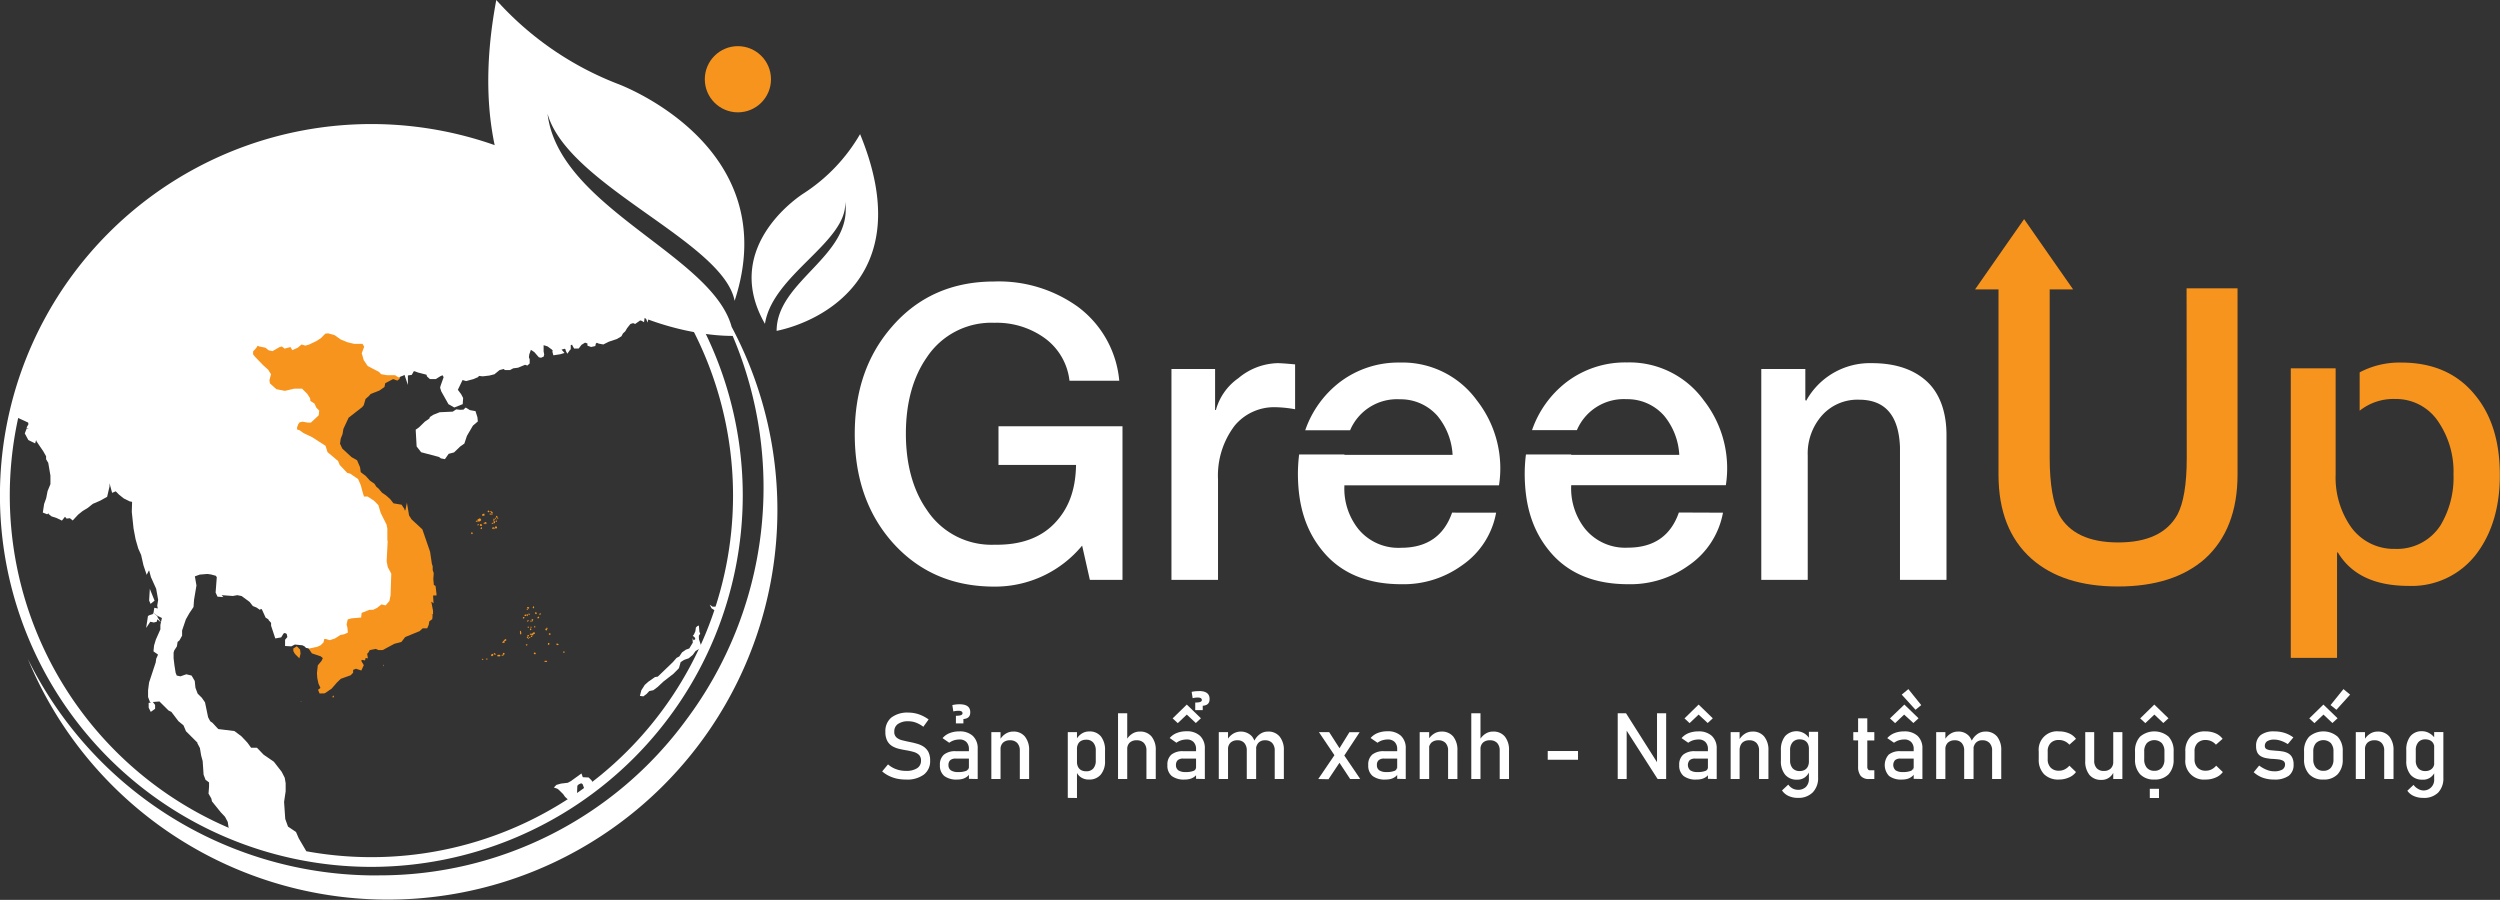 <?xml version="1.0" encoding="UTF-8"?> <svg xmlns="http://www.w3.org/2000/svg" xmlns:xlink="http://www.w3.org/1999/xlink" viewBox="0 0 426.82 153.63"><rect x="0" y="0" width="426.82" height="153.63" fill="#333333" stroke="none"/><defs><style>.cls-1{fill:none;}.cls-2{clip-path:url(#clip-path);}.cls-3,.cls-5{fill:#f7941d;}.cls-4{fill:#fff;}.cls-5{fill-rule:evenodd;}</style><clipPath id="clip-path"><circle class="cls-1" cx="62.96" cy="84.63" r="62.65"></circle></clipPath></defs><g id="Layer_2" data-name="Layer 2"><g id="Layer_1-2" data-name="Layer 1"><g class="cls-2"><polyline class="cls-3" points="50.65 110.6 51.04 111 51.1 111.59 50.99 111.99 50.55 111.54 50.29 111.1 50.29 110.83 50.65 110.6"></polyline><path class="cls-3" d="M51.11,112.4l-.75-.75-.28-.49v-.44l.59-.39.57.58.07.7Zm-.4-1,.17.17h0l0-.48-.22-.23-.12.08v.1Z"></path><polyline class="cls-3" points="60.81 113.91 61.62 114.18 61.91 113.54 61.47 112.8 61.71 112.39 62.2 112.48 62.3 112.08 62.6 112.12 62.5 111.49 62.76 111.27 63.03 110.78 64.14 110.53 64.67 110.76 65.28 110.78 67.23 109.72 68.35 109.42 68.99 108.6 71.48 107.55 72.02 107.05 72.74 107 72.93 106.56 73.05 105.89 73.54 105.52 73.58 105.07 73.34 104.8 73.5 104.53 73.66 104.59 73.66 104.24 73.34 102.53 73.44 102.26 73.72 102.48 73.66 101.65 73.96 101.25 74.31 101.35 74.31 101.59 74.25 100.81 74.17 100.15 73.87 99.97 73.77 98.81 73.83 97.9 73.66 97.36 73.66 96.67 73.54 96.38 73.23 94.3 71.91 90.47 70.1 88.82 69.64 88.1 69.48 87.06 69.43 87.34 68.94 87.38 68.88 87.02 68.46 86.41 67.09 86.17 66.48 85.39 65.81 84.8 65.08 84.3 64.49 83.58 64.14 83.32 63.76 82.75 63.03 82.25 62.33 81.47 61.42 80.77 61.28 79.84 60.81 78.77 59.9 78.26 58.29 76.76 57.86 75.84 58 74.86 58.29 74.14 58.44 73.2 59.37 71.23 61.69 69.43 61.95 69.1 62.24 68.05 62.82 67.55 63.17 67.14 64.67 66.56 65.47 66 65.6 65.33 67.13 64.55 67.81 64.79 68.05 64.61 68.11 64.36 67.56 64.02 66.1 64.07 65.22 63.9 64.87 63.53 62.98 62.54 62.33 61.66 62.01 60.54 62.44 59.39 62.03 58.72 60.52 58.67 59.41 58.4 58.23 57.91 57.21 57.19 56 56.85 55.4 56.92 54.62 57.73 53.84 58.22 52.65 58.8 52.13 58.94 51.45 58.72 50.76 59.31 49.99 59.66 49.69 59.16 48.6 59.44 48.12 59.07 47.59 59.21 46.42 59.88 45.93 59.78 45.34 59.31 44.27 59.12 44.02 58.94 43.77 59.07 43.48 59.52 42.93 60.1 42.93 60.38 42.4 60.1 43.4 61.31 44.71 62.72 45.53 63.45 45.96 64.14 45.69 65.08 45.84 65.67 47.04 66.82 48.6 67.11 50.23 66.74 51.45 66.79 52.27 67.6 52.71 68.27 52.8 68.79 53.49 69.25 53.79 69.92 54.21 70.37 54.14 70.98 52.92 72.14 52.45 72.17 51.55 72 50.95 72.14 50.65 72.54 50.41 73.2 50.46 73.69 50.99 73.87 51.63 74.33 53.2 75.08 55.37 76.49 55.69 77.54 57.5 79.04 57.8 79.76 59.18 81.2 59.66 81.31 60.98 82.21 61.42 83.22 61.66 84.14 61.62 84.25 61.71 84.3 62.01 85.29 62.74 85.29 63.82 86.01 64.44 86.62 64.84 87.96 65.86 89.97 66.01 90.55 65.95 93.04 65.81 95.76 66.01 96.89 66.59 97.98 66.48 101.59 66.3 102.53 65.77 103.15 65.08 102.98 64.25 103.65 63.72 103.92 63.06 103.92 61.56 104.51 61.47 105.25 59.99 105.38 59.2 105.6 58.96 106.64 59.12 107.23 59.18 107.89 58.67 108.11 58.05 108.23 57.13 108.83 56.3 109.1 55.69 108.91 55.2 108.91 55.05 109.59 54.67 109.99 54.08 110.26 53.16 110.44 52.8 110.53 53.38 111.37 54.85 111.86 55.37 112.31 55.05 112.98 54.46 113.68 54.32 114.9 54.38 115.73 54.56 116.62 54.97 117.52 54.56 117.84 54.7 118.19 55.46 118.16 56.59 117.39 57.42 116.38 58.15 115.68 59.86 115.07 60.16 114.75 60.1 114.21 60.81 113.91"></polyline><path class="cls-3" d="M54.56,118.4l-.26-.63.41-.32-.34-.74-.2-.93-.06-.86.15-1.33.63-.75.23-.48-.37-.31-1.5-.5-.79-1.15.64-.17.94-.18.51-.24.31-.32.18-.79h.72l.54.17.73-.24,1-.62.61-.11.32-.15,0-.51-.16-.61.28-1.21.9-.25,1.35-.12.08-.7,1.7-.65h.61l.48-.25.88-.71.66.16.41-.47.18-.89.1-3.52-.58-1.11-.2-1.12L65.74,93l.06-2.46L65.66,90l-1-2-.4-1.31-.58-.58-1-.66h-.82l-.33-1.06-.17-.09.09-.22-.23-.85-.4-.93-1.23-.84-.51-.12L57.6,79.84l-.27-.67-1.82-1.51-.32-1-2.1-1.37-1.55-.73-.64-.46-.63-.21-.07-.67.28-.77.35-.46.71-.17,1,.18.34,0,1.11-1.06.05-.44L53.6,70l-.27-.62-.72-.47-.1-.58-.41-.63L51.36,67l-1.11,0-1.65.38L46.94,67l-1.29-1.23-.17-.7.25-.9-.37-.59-.79-.71-1.33-1.43-1.65-2,1.13.57h0l.6-.65.31-.47.41-.21.31.23,1.12.23.55.44.37.06L47.53,59l.64-.16.48.37,1.14-.3.28.48.57-.26.76-.65.74.24.46-.13L53.75,58l.75-.48.8-.83.72-.09,1.31.39,1,.72,1.14.47,1.08.25,1.59,0,.51.85-.44,1.19.29,1,.6.82,1.9,1,.3.32.82.15,1.48,0,.73.46-.11.46-.39.3-.71-.26-1.35.7-.13.65-.87.61-1.49.58-.32.37-.55.48-.31,1.07-.27.33-2.31,1.8-.89,1.91-.15.9-.31.77-.12.86.39.83,1.59,1.47.93.52.51,1.19.12.85.85.64.73.81.75.52.35.54.33.25.6.72.71.49.69.61.58.74,1.38.23.51.78,0,.17h.14l.26-1.3L69.84,88l.42.66,1.85,1.72,1.32,3.83.31,2.09.13.35v.66l.18.55-.07,1,.09,1,.29.18.16,1.33v.29l-.12,0h-.3v-.1l0,0-.16.22.08,1.23-.39-.31.3,1.57v.67l-.26-.08.19.21-.06.63-.5.38-.1.59-.26.6-.77,0-.55.49-2.44,1-.65.84-1.19.31-2,1.07-.74,0-.47-.2-1,.21-.27.47-.17.14.12.8-.39-.06-.1.41-.54-.1-.1.18.43.73-.42.91-.91-.3-.49.2,0,.48-.43.44-1.68.6-.69.67-.86,1-1.18.81Zm.25-.49,0,.06.55,0,1.06-.72.81-1,.82-.76,1.66-.59.2-.22-.06-.6.93-.38.69.23.17-.37-.44-.75.37-.65.45.08.1-.39.2,0-.08-.47.33-.27.29-.53,1.27-.29.56.24.51,0,1.9-1,1.1-.29.68-.83,2.45-1,.58-.53.66,0,.14-.32.11-.7.49-.37,0-.27-.28-.31.32-.55,0,0v-.06l-.33-1.72.22-.6.14.11,0-.44.43-.58.18,0v-.23l-.08-.56-.3-.18-.1-1.26.05-.9-.17-.57v-.65l-.12-.3L73,94.33l-1.29-3.74-1.8-1.66-.5-.8-.08-.57-.59,0-.08-.51-.34-.5L67,86.37l-.65-.85L65.67,85l-.75-.53-.59-.71L64,83.43l-.35-.53-.7-.48-.73-.81-1-.72-.15-1-.42-1-.85-.48-1.7-1.59-.46-1,.15-1,.31-.77.15-1,1-2,2.32-1.79.2-.27.3-1.07.62-.54.42-.45,1.5-.58.68-.49.13-.68,1.7-.87.67.23.09-.09-.37-.23-1.39,0-1-.18-.37-.4-1.93-1-.68-1-.34-1.19.42-1.12-.3-.48-1.4,0-1.15-.28-1.21-.49-1-.73L56,57.06l-.49.06-.73.76L54,58.4,52.74,59l-.61.17L51.49,59l-.65.55-.94.42-.31-.52-1,.27-.48-.37-.4.1-1.21.7L45.8,60l-.55-.44-1.11-.22L44,59.18l-.08,0-.27.4-.51.56v.48l.42.51,1.3,1.4.84.76.49.77-.28,1,.12.47,1.11,1.06,1.45.28,1.62-.37,1.32,0,.89.87.49.78.08.44.67.44.31.69.46.5-.09.78L53,72.35l-.54,0-.92-.17-.48.12-.24.31-.21.59,0,.3.46.17.63.46,1.54.73,2.26,1.46.33,1.07L57.7,79l.28.68L59.28,81l.5.13,1.37.93.46,1.07.27,1h0l.27.93h.64l1.13.75.71.73L65,87.9l1,2,.17.65L66.16,93,66,95.77l.19,1,.6,1.11-.12,3.67-.2,1-.65.75-.71-.17-.75.6-.66.32H63.1l-1.35.53-.09.79-1.65.14-.63.18-.2.86.14.55.08.85-.65.28-.62.12-.94.6-.89.29-.64-.2h-.29l-.13.57-.48.49-.59.27-1,.2.37.55,1.47.5.64.55-.39.82-.58.7-.13,1.16.06.79.17.86.47,1Z"></path><polyline class="cls-4" points="100.4 132.98 100.79 133.35 101.1 133.88 101.2 134.28 101.2 134.76 101.04 135.13 100.56 135.13 100.18 134.9 99.88 134.41 99.67 133.82 99.43 133.56 99.1 133.56 98.69 133.75 98.37 134.07 98.3 135.89 98.07 136.41 97.73 136.61 97.34 136.51 96.99 136.24 96.61 135.89 96.32 135.45 95.53 134.68 95.24 134.47 94.94 134.36 95.08 134.22 95.81 134.02 96.99 133.88 97.57 133.56 99.14 132.41 99.32 132.93 100.4 132.98"></polyline><path class="cls-4" d="M97.76,136.83l-.55-.16-.35-.27-.39-.36-.33-.47-.75-.74-.25-.18-.58-.2L95,134l.78-.22,1.17-.14.54-.3,1.78-1.29.23.64,1,.05.48.47.34.59.09.41v.56l-.23.54h-.68L100,135l-.3-.49-.21-.59-.15-.16h-.2l-.33.15-.24.24L98.49,136l-.25.59Zm-.32-.52.26.07.21-.11.18-.43.07-1.86.44-.42.5-.21h.43l.34.4.21.59.25.41.28.17h.29l.09-.2v-.44l-.08-.32-.28-.48-.32-.3-1.14-.05-.13-.38-1.35,1-.67.36-1.18.13-.42.12.24.17.81.79.32.47.34.31Z"></path><polyline class="cls-4" points="25.8 120.1 25.59 120.14 25.59 120.81 25.8 121.21 26.24 120.87 26.27 120.38 25.94 119.96 25.8 120.1"></polyline><path class="cls-4" d="M25.74,121.54l-.36-.73V120l.32-.06.26-.26.52.67,0,.66Zm.06-.78.07.13.16-.13,0-.32-.13-.16h0l-.11,0Z"></path><polygon class="cls-4" points="75.28 78.26 75.96 78.39 76.6 77.48 77.52 77.24 78.58 76.22 79.28 75.73 79.72 74.41 80.74 72.67 81.58 71.95 81.51 71.24 81.18 70.19 80.23 70.02 79.51 69.58 79.08 69.97 78.97 69.94 78.59 69.97 77.89 69.89 77.29 70.28 75.07 70.38 73.99 70.81 73.4 71.19 73.3 71.46 72.53 71.99 71.55 72.95 70.97 73.36 71.13 76.22 71.9 77.21 74.93 78.01 75.28 78.26"></polygon><polygon class="cls-4" points="119.31 108.55 119.55 108.17 119.41 107.89 119.33 106.91 119.25 106.78 119.01 106.94 118.81 107.13 118.72 107.77 118.47 108.33 118.28 108.55 118.61 108.83 118.72 109.1 118.43 109.32 118.23 108.95 118.28 109.72 117.68 110.71 117.09 110.92 116.45 111.37 115.97 112.08 115.52 112.31 114.85 113.07 112.3 115.52 111.83 115.59 110.67 116.4 110.08 116.93 109.49 117.86 109.25 118.81 109.84 118.89 110.37 118.49 110.86 117.98 111.54 117.84 112.27 117.29 113.24 116.38 114.99 115.02 115.91 114.08 116.21 113.03 116.8 112.66 117.58 112.39 118.28 111.81 118.76 111.14 119.49 110.71 119.69 110.21 119.33 109.13 119.31 108.55"></polygon><polygon class="cls-4" points="121.95 104.16 122.58 104.1 122.52 103.92 122.23 103.57 121.65 103.57 121.17 103.24 121.48 103.86 121.95 104.16"></polygon><polygon class="cls-4" points="24.95 107.21 25.66 106.15 26.27 106.28 26.77 106.14 26.85 105.73 27.49 106.26 26.91 105.41 26.93 105.32 26.57 104.9 26.53 104.93 26.2 104.65 26 104.92 26.02 104.87 25.5 105.03 25.26 105.18 24.95 107.21"></polygon><polygon class="cls-4" points="26.39 102.55 25.58 100.54 25.46 102.52 25.7 103.1 26.39 102.55"></polygon><path class="cls-4" d="M99.75,31.42C98.07,30.2,96.41,29,94.83,27.7a4.93,4.93,0,0,1-1.25-1.47,89.45,89.45,0,0,0-15.73-3.68c-7-1.09-13.55-.79-20.62-.22-5.48.44-10.63,2.09-15.91,3.43a24.19,24.19,0,0,1-7.8,2.82l-2.65,1.94C26.34,33.83,22.26,38.29,17.28,41c-3.62,5.14-7,10.54-10.72,15.47-1.65,4.64-2.8,9.36-5.09,13.42h.05l0,.75L4.8,72.14l.06.28L4.53,73l.43.27-.39-.15L4.23,74l.61,1.13L6,75.7l.16-.56.1.25,1.13,1.66.48.85,0,.51.37.62.37,2.17v1.46l-.49,1.19-.23,1.2-.36,1-.22,1.46.74.29.29-.19-.06.14.52.41.86.28.91.44.52-.65.28.31.56-.07.48.39.93-1,.76-.61.9-.55.85-.68,1.23-.53,1.21-.67.41-1.79V82.5l.44,1.64.62-.26.57.58.82.65,1,.49.4.08-.05,1.72.3,2.84.35,1.84.45,1.56.49,1.1.4,1.77.55,1.63.37-.72.06,0,.29,1.1.9,2,.34,1.89-.16,1,.1.47-.6-.11-.14.89.71.49.73.36-.26,1.18v.76l-.78,1.76-.3,1-.1,1,.78.55-.31.7-.09.64-1.13,3.42-.17,1.31V119l.34.89,1.6-.13,1.54,1.53.5.25,1.2,1.58.87.72.42,1,2,2-.08,0,.46.87.21,1.27.26.95.16,2.34.34.88.59.43,0,.76-.09,1.15.48.84.11.49,1.51,1.87.71.75.47.88.15,1,.81.79,1.31.85L43,144.23l1.14.42,1.15.84.81.31,1,.54,1,.92.27-.16.31.42.49-.41.24-.46.37-.2,1,.17.79.76.46-.77.25-1.31L51,143.12l-.46-1.07-1.37-.93-.47-1.3-.2-2.91.27-1.83v-1.37l-.16-.93-.51-1-1.34-1.73L45,128.84l-1.13-1.18-1,0-.65-.89-1-1.06-1.2-.9-2.76-.34-1-1.08-.37-.25-.36-.68L35,119.91l-.56-.8-.69-.68-.38-1-.12-1.17-.54-.92-.9-.22-1,.35-.63-.13-.19-.46-.2-1.25-.15-1.23v-1l.12-.37.44-.67.12-.76.32-.27.45-.8,0-.89.64-1.89.6-1.06.71-1.06.09-1.24.41-2.43-.27-1.56.83-.3L35.27,98h.23l.53.08.81.22.17.24-.2,2.63.33.7,1,.07-.31-.33,1.93.14.76-.14.73.15,1.36,1,.56.71.62.25.6.41.14-.19.18.1.64,1.41.48.29v.1l.45.5v.49L47,109l1-.18.41-.66.22-.1.32.17.11.53-.39.46v1.07l1.06.06.62-.31,1.28.13.37.19.24.25.56.11,1.36-.29.59-.27.48-.49.13-.57h.29l.64.2.89-.29.94-.6.62-.12.65-.28-.08-.85-.14-.55.2-.86.63-.18,1.65-.14.09-.79,1.35-.53h.62l.66-.32.75-.6.71.17.65-.75.2-1,.12-3.67-.6-1.11-.19-1,.18-3.56-.06.11,0-2.09L66,89.58l-1-2-.4-1.33-.7-.73-1.13-.75h-.63l-.28-.92h0l-.26-1-.46-1.06-1.36-.93-.5-.13L58,79.39l-.28-.68-1.81-1.53-.33-1.07-2.25-1.45-1.53-.73-.63-.46-.46-.16,0-.31.21-.58.24-.32.47-.11.91.16.54,0,1.33-1.25.09-.79L54,69.59l-.31-.69L53,68.46,52.94,68l-.49-.77-.88-.87-1.33,0-1.6.37-1.45-.28-1.11-1L46,64.9l.27-1-.48-.77-.84-.76L43.62,61l-.41-.5V60l.51-.56.26-.4.09,0,.13.1,1.11.22.55.44.66.15,1.2-.69.4-.11.47.37,1-.27.31.53.94-.42.65-.55.63.2.61-.17L54,58.24l.8-.52.73-.75.49-.06,1.13.32,1,.72,1.2.49,1.14.27,1.4,0,.29.48-.42,1.12.34,1.18.68,1,1.92,1,.37.39,1,.18,1.38,0,.58.37.8-.3.23-.13.58,1.72V64.1L70.3,64l.34-.61.17,0,.56.21,1.44.37.09.3.5.45,1,0,.8-.5.36-.15.18.32-.53,1.5-.07.3.19.62L76.56,69l1,.57L79,69l.07-1.06-.34-.64-.56-.75.8-1.67.61.18,1.26-.34.79-.34.14-.2.66.07,1.11-.13.87-.22.88-.72L86,63l.2.18.87,0,.56-.3.81-.1,1.2-.5.4.13.39-.36v-.7L90.3,61l.06-.48.28-.8,0,0,.59.4L92,61l.37.08.45-.2.09-.36L92.81,60V59.2l0-.27.67.21.75.55.15.2-.08.13.17.64,1.19-.18.72-.22-.51-.57.54-.15.17.16,0,.17.28.52.45-.64.13-.11v-.71l.25-.09v.09l.33.58.77,0,.49-.64.6-.37.41.14,0,.37.62.23.73-.16.07-.39.17-.17.36.15.76.14.94-.47,1.38-.46.78-.47.25-.48.4-.37.32-.55.56-.7.45-.14.36.14.83-.59h.16l.52.29.11-.83.14-.1.33,1,.37-1.4h.33l1.16-1,.39-.88-.34-.46v0l.45-.36.56.12,1.46-.2.54-.49.13-.7.57-.38.42-1,.3-.07c-.75-1.18-1.51-2.36-2.32-3.5C109.71,40.2,104.9,35.61,99.75,31.42Z"></path><path class="cls-3" d="M82.57,87.73s.11-.08.14,0a.54.54,0,0,1,0,.15s.06.13,0,.14-.36.09-.38,0-.07-.13,0-.18S82.47,87.69,82.57,87.73Z"></path><path class="cls-3" d="M82.06,88.63s-.06-.17-.14-.14a2.56,2.56,0,0,0-.45.26s.1,0,.1.08-.09.07-.19.06-.18.11-.13.15a.22.22,0,0,0,.25,0,.44.44,0,0,1,.3,0,.49.49,0,0,0,.3-.18C82.16,88.82,82.17,88.67,82.06,88.63Z"></path><path class="cls-3" d="M81.73,89.45s-.29.15-.27.21.12,0,.17,0,.11-.08.1,0,0,.08,0,.07.09-.14,0-.21S81.73,89.45,81.73,89.45Z"></path><path class="cls-3" d="M80.45,90.93s-.07.09,0,.16.11.13.17.09.15-.16.05-.24S80.46,90.91,80.45,90.93Z"></path><path class="cls-3" d="M82.17,90a.73.73,0,0,0-.11.19c0,.06,0,.09,0,.11a.17.17,0,0,0,.19,0c0-.07.1-.17,0-.25A.1.1,0,0,0,82.17,90Z"></path><path class="cls-3" d="M82,89.49s0,.1-.06.11a.1.1,0,0,0,0,.12.13.13,0,0,0,.17.06c.07,0,.12,0,.15,0a.14.14,0,0,0,0-.21C82.15,89.46,82,89.4,82,89.49Z"></path><path class="cls-3" d="M82.9,89.13a.76.76,0,0,1-.23.12c-.09,0-.1.06-.09.1s0,.14.1.12,0-.13.11-.13.06,0,.07.09.15.06.17,0a.39.39,0,0,0,0-.22C83,89.15,83,89.09,82.9,89.13Z"></path><path class="cls-3" d="M83.53,87.24s-.07-.07-.12-.07-.17.06-.16.13.06.14.1.14a.29.29,0,0,0,.15,0A.17.17,0,0,0,83.53,87.24Z"></path><path class="cls-3" d="M84.11,87.54a.09.09,0,0,0,0-.07s-.15-.16-.22-.16-.21-.06-.23,0,.17.12.19.19,0,.14.12.14S84.1,87.64,84.11,87.54Z"></path><path class="cls-3" d="M83.73,87.67s-.14,0-.14.09a.12.12,0,0,0,.13.11s.12-.05.12-.08S83.84,87.66,83.73,87.67Z"></path><path class="cls-3" d="M83.88,87.76s0,0,0,.11a.17.17,0,0,0,.14,0,.09.09,0,0,0,.07-.11c0-.06,0-.12-.09-.1s0,.07-.07.06S83.89,87.73,83.88,87.76Z"></path><path class="cls-3" d="M84.28,88.55s0,.22-.1.24,0,.1.1.08.17,0,.17-.13a.19.19,0,0,0-.07-.17S84.32,88.51,84.28,88.55Z"></path><path class="cls-3" d="M84.51,88.41s0,.12,0,.17a.1.1,0,0,0,.11.06s0-.08,0-.11.08-.11,0-.13S84.53,88.36,84.51,88.41Z"></path><path class="cls-3" d="M84.69,88.71s0,.08,0,.12.06.08.09.07,0-.11,0-.15S84.71,88.68,84.69,88.71Z"></path><path class="cls-3" d="M84.64,88.92s-.06.1,0,.15a.14.14,0,0,0,.11.05s.07-.05.07-.1a.11.11,0,0,0-.07-.1S84.69,88.9,84.64,88.92Z"></path><path class="cls-3" d="M84.28,89s-.08.1,0,.16,0,.08,0,.1-.09,0-.11,0,0,0,0,0-.19,0-.22.05,0,.1,0,.1.08,0,.1,0,.11.07.14,0,0-.1.14-.1.15.06.17,0,0-.23,0-.29S84.35,89,84.28,89Z"></path><path class="cls-3" d="M84.92,88.53s-.27-.26-.24-.36a.14.14,0,0,1,.18-.09s.11.1.06.14-.07.1,0,.14.14,0,.14.11S85,88.58,84.92,88.53Z"></path><path class="cls-3" d="M84.38,90.05a.46.46,0,0,0-.23,0c-.08,0-.13.08-.13.11s0,.16.14.12.08-.12.11-.1a.06.06,0,0,1,0,.08s0,.08,0,.09.13,0,.15-.08A.16.16,0,0,0,84.38,90.05Z"></path><path class="cls-3" d="M84.53,89.92a.19.19,0,0,0,0,.16c0,.08,0,.13.09.14s.22,0,.23-.09,0-.22-.08-.24S84.58,89.87,84.53,89.92Z"></path><path class="cls-3" d="M90.23,103.66s-.12,0-.16,0-.11,0-.1.07a.11.11,0,0,0,.1.11c.07,0,0,0,.09.06s.17,0,.17-.1S90.38,103.71,90.23,103.66Z"></path><path class="cls-3" d="M91.05,103.47s0,0,0,.1,0,.07-.07.1a.1.1,0,0,0,0,.15c.07.05.17,0,.19,0a.35.35,0,0,0,0-.23C91.15,103.48,91.12,103.48,91.05,103.47Z"></path><path class="cls-3" d="M90,103.9s-.08.06-.09.1a.12.12,0,0,0,.06.1l.1,0s.08,0,.06-.1S90.09,103.9,90,103.9Z"></path><path class="cls-3" d="M91.42,104.53s-.14.13-.06.19,0,.1.1.11.13,0,.15,0a.29.29,0,0,0,0-.19C91.6,104.55,91.55,104.51,91.42,104.53Z"></path><path class="cls-3" d="M92.17,104.73s-.1.07-.08.1,0,0,0,.08.08.08.18,0,.12-.09.08-.13S92.31,104.7,92.17,104.73Z"></path><path class="cls-3" d="M90.24,104.77s-.06,0,0,.1,0,.08,0,.11.18,0,.19,0,0-.13,0-.16A.16.16,0,0,0,90.24,104.77Z"></path><path class="cls-3" d="M90,104.85s-.12,0-.1.15,0,.19.11.19.08-.07.09-.12a.19.19,0,0,0,0-.15S90.07,104.86,90,104.85Z"></path><path class="cls-3" d="M89.82,105a.11.11,0,0,0-.16-.08.15.15,0,0,0-.11.13c0,.12,0,.14.11.13s.15,0,.17-.1A.25.25,0,0,0,89.82,105Z"></path><path class="cls-3" d="M89.43,105.33s-.15,0-.16.13.06.15.09.15.1-.07.16-.09,0-.1,0-.12A.19.19,0,0,0,89.43,105.33Z"></path><path class="cls-3" d="M90.11,105.88s-.12.09-.09.19a.1.1,0,0,0,.15.07s0-.1,0-.11.12,0,.1-.09A.14.14,0,0,0,90.11,105.88Z"></path><path class="cls-3" d="M90.72,106.08s-.06-.1-.11-.1-.1,0-.1,0,0,.1.09.14.06.07.1.07.07,0,.07,0A.16.16,0,0,0,90.72,106.08Z"></path><path class="cls-3" d="M90.93,105.71s-.16,0-.16,0a.13.13,0,0,1,0,.09.18.18,0,0,0,0,.12.19.19,0,0,0,.08.15c.06,0,.15,0,.15,0s-.09-.1-.06-.14,0,0,.08-.07S91,105.74,90.93,105.71Z"></path><path class="cls-3" d="M92,105.3a.17.17,0,0,0-.14,0,.92.92,0,0,0-.12.16s0,.09.06.1a.21.21,0,0,0,.24-.09A.13.13,0,0,0,92,105.3Z"></path><path class="cls-3" d="M88.79,107.72s-.07.23,0,.26,0,.07,0,.08,0,.12,0,.17a.19.19,0,0,0,.16.08.54.54,0,0,0,0-.46C88.89,107.64,88.79,107.69,88.79,107.72Z"></path><path class="cls-3" d="M90.16,107s0,0-.06,0,0,.11,0,.15a.12.12,0,0,0,.14,0c.05,0,.09,0,.07-.1S90.29,107,90.16,107Z"></path><path class="cls-3" d="M90.59,107s0,.11,0,.17a.1.1,0,0,0,.15,0s0-.07,0-.11A.09.09,0,0,0,90.59,107Z"></path><path class="cls-3" d="M91.23,106.88a.87.87,0,0,0,0,.23s.09.08.14,0a.15.15,0,0,0,0-.17.16.16,0,0,0-.09-.09A.07.07,0,0,0,91.23,106.88Z"></path><path class="cls-3" d="M90.49,107.34s-.06.06,0,.12.06.07,0,.11,0,0,.09,0,.17,0,.12-.18S90.58,107.33,90.49,107.34Z"></path><path class="cls-3" d="M86.09,109.46c.07,0,.38-.08.36-.19s-.12-.19-.2-.15a1.41,1.41,0,0,0-.27.29s-.28.25-.22.32.25,0,.31,0,.1,0,.09-.12S86.09,109.46,86.09,109.46Z"></path><path class="cls-3" d="M82.42,112.53s0-.07-.06-.06-.11.09-.08.12,0,0,.06,0a.11.11,0,0,0,0,.06.09.09,0,0,0,.11,0,.12.12,0,0,0,.07-.12S82.47,112.52,82.42,112.53Z"></path><path class="cls-3" d="M83.2,112.45s-.17,0-.22,0,0,.11,0,.13a.45.45,0,0,0,.23,0A.07.07,0,0,0,83.2,112.45Z"></path><path class="cls-3" d="M84.25,111.82s-.09-.18-.19-.19-.14.05-.13.09-.08,0-.08.12,0,.19.12.18.15,0,.17-.09S84.26,111.91,84.25,111.82Z"></path><path class="cls-3" d="M84.61,111.67s-.08-.17-.17-.17-.15,0-.13.1,0,.11.09.14.14.09.18.05S84.65,111.77,84.61,111.67Z"></path><path class="cls-3" d="M85.13,111.8a.28.28,0,0,0-.16,0s-.07.08-.06.12,0,.13.08.14,0,0,.1,0a.31.31,0,0,1,.16,0c.11,0,.15,0,.16-.1s0-.17-.13-.17S85.21,111.82,85.13,111.8Z"></path><path class="cls-3" d="M85.91,111.79s-.15-.07-.22,0-.09.11,0,.14a.6.6,0,0,0,.21,0c.08,0,0,0,.1-.11s.21-.15.13-.27-.24-.11-.27,0S86,111.75,85.91,111.79Z"></path><path class="cls-3" d="M93.37,107.39s.13,0,.11-.12a.14.14,0,0,0-.17-.11s0,.13,0,.15-.19,0-.2.08,0,.16.07.2.16.07.2,0A.15.15,0,0,0,93.37,107.39Z"></path><path class="cls-3" d="M93.94,108.15a.17.17,0,0,0-.2,0,.13.13,0,0,0,0,.2.28.28,0,0,0,.23,0A.13.13,0,0,0,93.94,108.15Z"></path><path class="cls-3" d="M91.24,111.69s.12,0,.18,0a.15.15,0,0,0,0-.21.14.14,0,0,0-.2-.06.14.14,0,0,0-.09.14C91.18,111.62,91.16,111.63,91.24,111.69Z"></path><path class="cls-3" d="M93.68,110.09a.14.14,0,0,0,.12-.14c0-.13,0-.14-.1-.17s-.09,0-.13,0a.13.13,0,0,0,0,.15C93.54,110,93.49,110.09,93.68,110.09Z"></path><path class="cls-3" d="M89.92,110s-.1,0-.11,0-.07.06,0,.14.11.14.17.08,0-.09.06-.15S90,110,89.92,110Z"></path><path class="cls-3" d="M95,110.05a.25.25,0,0,0,.21.09c.13,0,.22-.09.11-.17s-.17-.11-.24-.08S94.92,109.85,95,110.05Z"></path><path class="cls-3" d="M90.08,108.69s.14,0,.15,0a.45.45,0,0,0,0-.1s0,0,.07,0,0-.15-.05-.16-.16,0-.16,0a.19.19,0,0,0,0,.1s0,0-.07,0S89.94,108.6,90.08,108.69Z"></path><path class="cls-3" d="M90,108.77s.13-.08.17.09c0,0,0,0,0,0s.12.09.12.14,0,.15-.16,0-.22-.2-.22-.24A.1.1,0,0,1,90,108.77Z"></path><path class="cls-3" d="M90.33,108.92s.15,0,.17,0a.14.14,0,0,0,0-.17c-.06,0-.11,0-.13,0s0,.06,0,.08-.06,0,0,.07S90.27,108.9,90.33,108.92Z"></path><path class="cls-3" d="M90.63,108.54a.11.11,0,0,0,0,.11.12.12,0,0,0,.12.1.13.13,0,0,0,.12-.07c0-.05,0-.13,0-.16a.23.23,0,0,0-.13,0S90.67,108.5,90.63,108.54Z"></path><path class="cls-3" d="M90.86,108.45a.18.18,0,0,0,.14,0,.08.08,0,0,0,.06-.11c0-.06,0-.11,0-.11s.08,0,.14,0,.12,0,.12-.09,0-.17-.12-.18a.3.3,0,0,0-.23.08c-.08.06-.06.14-.13.15s-.16,0-.16,0-.08,0-.13,0-.09,0-.09.07,0,.14.15.1A.43.43,0,0,1,90.86,108.45Z"></path><path class="cls-3" d="M96.11,111.35a.16.16,0,0,1,.18-.12c.16,0,.17.14.11.17a.28.28,0,0,0-.11,0s-.06.08-.13,0S96.1,111.41,96.11,111.35Z"></path><path class="cls-3" d="M93,113a.19.19,0,0,0,.14,0c.06,0,0,0,.11,0s.16,0,.16,0,0-.16-.08-.18-.11,0-.18,0-.1,0-.13,0S92.9,112.94,93,113Z"></path><path class="cls-5" d="M65.37,113.52l.11,0a.16.16,0,0,1,.06.08.2.2,0,0,1,0,.13,0,0,0,0,1-.08,0s0-.06,0-.07,0,0,0-.08a.18.18,0,0,0,0-.1Z"></path><path class="cls-5" d="M66,115.59h0s0,0,0,0,0,0,0,0,0,0,0,0,0,0,0,0a0,0,0,0,1,0,0s0,0,0,0l.07,0Z"></path><path class="cls-5" d="M57,118.73h0a.17.17,0,0,0,0,.12c0,.07,0,.1,0,.11s-.05.05-.07.09a.07.07,0,0,1-.13,0,.14.14,0,0,1,0-.15s0-.09.11-.11l.19-.06Z"></path><path class="cls-5" d="M51.36,119.83h0c0-.07,0-.09,0-.1s.1,0,.08,0,0,.06,0,.09-.07,0-.09,0Z"></path></g><path class="cls-4" d="M63.4,148a63.41,63.41,0,1,1,63.41-63.4A63.47,63.47,0,0,1,63.4,148Zm0-125.14a61.74,61.74,0,1,0,61.75,61.74A61.81,61.81,0,0,0,63.4,22.81Z"></path><path class="cls-4" d="M93.48,19.42c3.47,12.27,30,21.83,31.94,31.94,8.74-26.62-20-37.06-20-37.06A54,54,0,0,1,84.73,0C76.05,46.21,111,57.35,125.09,57.35a66.2,66.2,0,0,1-7.93,65.55,64.9,64.9,0,0,1-52.41,26.55l-1.79,0A66.2,66.2,0,0,1,4.75,112.49,66.51,66.51,0,1,0,124.91,55.8C121.57,43.52,95.4,35.44,93.48,19.42Z"></path><path class="cls-4" d="M146.84,22.9A29.88,29.88,0,0,1,137.23,33s-14.35,8.87-6.63,22.29c1.3-8.43,14.16-14,13.69-20.87,1.37,9.25-11.7,13.47-11.7,22.07C140.19,54.92,156.76,47,146.84,22.9Z"></path><circle class="cls-3" cx="125.98" cy="13.53" r="5.65"></circle><path class="cls-4" d="M154.67,133.09a7.52,7.52,0,0,1-1.54-.15,6,6,0,0,1-1.35-.47,5.5,5.5,0,0,1-1.17-.77l1-1.2a4.2,4.2,0,0,0,1.41.83,4.76,4.76,0,0,0,1.67.28,3.33,3.33,0,0,0,1.88-.45,1.45,1.45,0,0,0,.67-1.27h0a1.35,1.35,0,0,0-.33-1,2.09,2.09,0,0,0-.89-.5,9.39,9.39,0,0,0-1.21-.28c-.42-.07-.85-.15-1.27-.25a4.27,4.27,0,0,1-1.19-.46,2.33,2.33,0,0,1-.86-.9,3.17,3.17,0,0,1-.33-1.56h0a3,3,0,0,1,1-2.42,4.49,4.49,0,0,1,2.93-.86,5.66,5.66,0,0,1,1.77.29,6.46,6.46,0,0,1,1.68.88l-.9,1.25a5.07,5.07,0,0,0-1.27-.71,3.8,3.8,0,0,0-1.28-.23,3,3,0,0,0-1.78.46,1.51,1.51,0,0,0-.63,1.3h0a1.23,1.23,0,0,0,.37,1,2.29,2.29,0,0,0,1,.49c.4.1.83.2,1.28.29s.83.18,1.24.3a3.91,3.91,0,0,1,1.12.5,2.53,2.53,0,0,1,.81.9,3.16,3.16,0,0,1,.3,1.48v0a2.85,2.85,0,0,1-1.08,2.39A4.77,4.77,0,0,1,154.67,133.09Z"></path><path class="cls-4" d="M163.42,133.09a3.39,3.39,0,0,1-2.21-.61,2.28,2.28,0,0,1-.74-1.86,2.23,2.23,0,0,1,.68-1.78,3,3,0,0,1,2-.59h2.27l.11,1.26h-2.37a1.37,1.37,0,0,0-.92.27,1.08,1.08,0,0,0-.31.84,1.05,1.05,0,0,0,.41.9,2.15,2.15,0,0,0,1.23.29,3.56,3.56,0,0,0,1.34-.19.64.64,0,0,0,.44-.6l.16,1.12a1.62,1.62,0,0,1-.51.53,2.3,2.3,0,0,1-.71.32A3.46,3.46,0,0,1,163.42,133.09Zm2-.12v-5.06a1.67,1.67,0,0,0-.42-1.22,1.57,1.57,0,0,0-1.19-.44,3.33,3.33,0,0,0-.93.14,3,3,0,0,0-.82.42l-1.14-.79a3,3,0,0,1,1.19-.85,4.42,4.42,0,0,1,1.66-.3,3.24,3.24,0,0,1,2.32.77,2.88,2.88,0,0,1,.83,2.2V133Zm-1.59-12.73c1.22,0,1.82.46,1.82,1.36s-.55,1.19-1.65,1.19l-.67-.59c.64,0,1-.14,1-.42s-.23-.43-.69-.43a3.92,3.92,0,0,0-.88.11l-.17-1.08A5,5,0,0,1,163.78,120.24Zm-.63,3.26v-1.3l1.28.06v1.24Z"></path><path class="cls-4" d="M169.25,133v-8h1.57v8Zm4.86,0v-4.84a1.85,1.85,0,0,0-.44-1.31,1.61,1.61,0,0,0-1.24-.46,1.65,1.65,0,0,0-1.19.41,1.51,1.51,0,0,0-.42,1.14l-.16-1.54a2.86,2.86,0,0,1,1-1.11,2.37,2.37,0,0,1,1.32-.39,2.45,2.45,0,0,1,2,.85,3.6,3.6,0,0,1,.72,2.4V133Z"></path><path class="cls-4" d="M182.3,136.22V125h1.57v11.24Zm3.58-3.13a2.33,2.33,0,0,1-1.3-.36,2.11,2.11,0,0,1-.82-1l.11-1.67a1.87,1.87,0,0,0,.19.88,1.28,1.28,0,0,0,.53.55,1.75,1.75,0,0,0,.85.19,1.54,1.54,0,0,0,1.21-.47,2,2,0,0,0,.43-1.34v-1.73a2,2,0,0,0-.43-1.36,1.52,1.52,0,0,0-1.21-.49,1.75,1.75,0,0,0-.85.19,1.2,1.2,0,0,0-.53.54,1.74,1.74,0,0,0-.19.86l-.16-1.54a2.72,2.72,0,0,1,.95-1.08,2.28,2.28,0,0,1,1.3-.38,2.43,2.43,0,0,1,2,.85,3.71,3.71,0,0,1,.7,2.4v1.74a3.49,3.49,0,0,1-.73,2.38A2.52,2.52,0,0,1,185.88,133.09Z"></path><path class="cls-4" d="M190.88,133V121.78h1.57V133Zm4.85,0v-4.84a1.85,1.85,0,0,0-.43-1.31,1.62,1.62,0,0,0-1.24-.46,1.65,1.65,0,0,0-1.19.4,1.49,1.49,0,0,0-.42,1.13l-.16-1.54a2.9,2.9,0,0,1,1-1.1,2.32,2.32,0,0,1,1.32-.38,2.47,2.47,0,0,1,2,.85,3.6,3.6,0,0,1,.71,2.4V133Z"></path><path class="cls-4" d="M202.25,133.09a3.39,3.39,0,0,1-2.21-.61,2.27,2.27,0,0,1-.73-1.86,2.22,2.22,0,0,1,.67-1.78,3,3,0,0,1,2-.59h2.27l.11,1.26H202a1.37,1.37,0,0,0-.92.27,1.08,1.08,0,0,0-.31.84,1.05,1.05,0,0,0,.41.9,2.15,2.15,0,0,0,1.23.29,3.56,3.56,0,0,0,1.34-.19.64.64,0,0,0,.44-.6l.17,1.12a1.75,1.75,0,0,1-.52.53,2.3,2.3,0,0,1-.71.32A3.46,3.46,0,0,1,202.25,133.09Zm1.95-.12v-5.06a1.67,1.67,0,0,0-.42-1.22,1.57,1.57,0,0,0-1.19-.44,3.21,3.21,0,0,0-.92.14,2.76,2.76,0,0,0-.82.42L199.7,126a3,3,0,0,1,1.2-.85,4.33,4.33,0,0,1,1.65-.3,3.24,3.24,0,0,1,2.32.77,2.88,2.88,0,0,1,.83,2.2V133Zm-1.58-12.68,2.41,2.34-.87.81L202.62,122l-1.54,1.46-.88-.81Zm2.07-2.31c1.22,0,1.82.45,1.82,1.36s-.55,1.18-1.65,1.18l-.67-.58c.64,0,1-.14,1-.42s-.23-.43-.69-.43a3.42,3.42,0,0,0-.88.11l-.17-1.08A4.9,4.9,0,0,1,204.69,118Zm-.63,3.26v-1.3l1.28.06v1.24Z"></path><path class="cls-4" d="M208.08,133v-8h1.58v8Zm4.78,0v-4.84a1.89,1.89,0,0,0-.42-1.31,1.48,1.48,0,0,0-1.17-.46,1.64,1.64,0,0,0-1.19.41,1.51,1.51,0,0,0-.42,1.14l-.17-1.54a2.86,2.86,0,0,1,1-1.11,2.58,2.58,0,0,1,3.28.46,3.71,3.71,0,0,1,.69,2.4V133Zm4.77,0v-4.84a1.85,1.85,0,0,0-.43-1.31,1.61,1.61,0,0,0-1.24-.46,1.45,1.45,0,0,0-1.13.45,1.78,1.78,0,0,0-.4,1.26l-.32-1.54a3.05,3.05,0,0,1,1-1.23,2.29,2.29,0,0,1,1.36-.43,2.45,2.45,0,0,1,2,.85,3.6,3.6,0,0,1,.72,2.4V133Z"></path><path class="cls-4" d="M225.06,133l3-4.41.75,1.45-2,3Zm5.45,0-2.39-3.63L225.18,125h1.75l2.3,3.58,3,4.41Zm-1.22-3.68-.66-1.48,1.75-2.83h1.75Z"></path><path class="cls-4" d="M236.54,133.09a3.36,3.36,0,0,1-2.2-.61,2.25,2.25,0,0,1-.74-1.86,2.22,2.22,0,0,1,.67-1.78,3,3,0,0,1,2-.59h2.27l.11,1.26H236.3a1.34,1.34,0,0,0-.91.27,1,1,0,0,0-.31.84,1,1,0,0,0,.41.9,2.13,2.13,0,0,0,1.22.29,3.52,3.52,0,0,0,1.34-.19.64.64,0,0,0,.45-.6l.16,1.12a1.65,1.65,0,0,1-.52.53,2.24,2.24,0,0,1-.7.32A3.54,3.54,0,0,1,236.54,133.09Zm2-.12v-5.06a1.67,1.67,0,0,0-.42-1.22,1.58,1.58,0,0,0-1.19-.44,3.28,3.28,0,0,0-.93.14,2.76,2.76,0,0,0-.82.42L234,126a3,3,0,0,1,1.2-.85,4.4,4.4,0,0,1,1.65-.3,3.26,3.26,0,0,1,2.33.77,2.87,2.87,0,0,1,.82,2.2V133Z"></path><path class="cls-4" d="M242.38,133v-8H244v8Zm4.85,0v-4.84a1.85,1.85,0,0,0-.43-1.31,1.62,1.62,0,0,0-1.24-.46,1.65,1.65,0,0,0-1.19.41,1.51,1.51,0,0,0-.42,1.14l-.16-1.54a2.86,2.86,0,0,1,1-1.11,2.33,2.33,0,0,1,1.32-.39,2.48,2.48,0,0,1,2,.85,3.65,3.65,0,0,1,.71,2.4V133Z"></path><path class="cls-4" d="M251.19,133V121.78h1.57V133Zm4.85,0v-4.84a1.85,1.85,0,0,0-.43-1.31,1.62,1.62,0,0,0-1.24-.46,1.65,1.65,0,0,0-1.19.4,1.49,1.49,0,0,0-.42,1.13l-.16-1.54a2.9,2.9,0,0,1,1-1.1,2.32,2.32,0,0,1,1.32-.38,2.47,2.47,0,0,1,2,.85,3.6,3.6,0,0,1,.71,2.4V133Z"></path><path class="cls-4" d="M264.24,128.22h5.17v1.49h-5.17Z"></path><path class="cls-4" d="M276.19,133V121.78h1.42l5.48,8.65-.19.2v-8.85h1.56V133H283l-5.46-8.53.18-.2V133Z"></path><path class="cls-4" d="M289.64,133.09a3.37,3.37,0,0,1-2.21-.61,2.28,2.28,0,0,1-.74-1.86,2.23,2.23,0,0,1,.68-1.78,3,3,0,0,1,2-.59h2.27l.11,1.26H289.4a1.37,1.37,0,0,0-.92.27,1.24,1.24,0,0,0,.1,1.74,2.13,2.13,0,0,0,1.22.29,3.49,3.49,0,0,0,1.34-.19.64.64,0,0,0,.45-.6l.16,1.12a1.73,1.73,0,0,1-.51.53,2.3,2.3,0,0,1-.71.32A3.46,3.46,0,0,1,289.64,133.09Zm1.95-.12v-5.06a1.67,1.67,0,0,0-.42-1.22,1.57,1.57,0,0,0-1.19-.44,3.33,3.33,0,0,0-.93.14,2.89,2.89,0,0,0-.82.42l-1.14-.79a3,3,0,0,1,1.19-.85,4.42,4.42,0,0,1,1.66-.3,3.24,3.24,0,0,1,2.32.77,2.88,2.88,0,0,1,.83,2.2V133ZM290,120.29l2.42,2.34-.87.81L290,122l-1.54,1.46-.87-.81Z"></path><path class="cls-4" d="M295.47,133v-8H297v8Zm4.85,0v-4.84a1.85,1.85,0,0,0-.43-1.31,1.61,1.61,0,0,0-1.24-.46,1.65,1.65,0,0,0-1.19.41,1.51,1.51,0,0,0-.42,1.14l-.16-1.54a2.86,2.86,0,0,1,1-1.11,2.37,2.37,0,0,1,1.32-.39,2.45,2.45,0,0,1,2,.85,3.6,3.6,0,0,1,.72,2.4V133Z"></path><path class="cls-4" d="M306.82,133.11a2.52,2.52,0,0,1-2.05-.85,3.58,3.58,0,0,1-.72-2.4V128.1a3.68,3.68,0,0,1,.71-2.41,2.63,2.63,0,0,1,3.28-.48,2.74,2.74,0,0,1,.95,1l-.16,1.63a1.86,1.86,0,0,0-.19-.87,1.28,1.28,0,0,0-.53-.55,1.87,1.87,0,0,0-.85-.19,1.55,1.55,0,0,0-1.21.49,2,2,0,0,0-.43,1.36v1.74a2,2,0,0,0,.43,1.35,1.57,1.57,0,0,0,1.21.47,1.65,1.65,0,0,0,.85-.2,1.3,1.3,0,0,0,.53-.56,1.89,1.89,0,0,0,.19-.89l.1,1.69a2.4,2.4,0,0,1-.74,1A2.13,2.13,0,0,1,306.82,133.11Zm.14,3.11a3.77,3.77,0,0,1-1.61-.33,2.63,2.63,0,0,1-1.11-.94l1.07-1a2.18,2.18,0,0,0,.73.66,1.94,1.94,0,0,0,.9.23,1.86,1.86,0,0,0,1.39-.5,1.9,1.9,0,0,0,.5-1.4v-8h1.57v7.76a3.5,3.5,0,0,1-.9,2.57A3.39,3.39,0,0,1,307,136.22Z"></path><path class="cls-4" d="M316.41,126.4V125H320v1.42ZM319.1,133a1.75,1.75,0,0,1-1.43-.54,2.49,2.49,0,0,1-.44-1.57v-8.25h1.57v8.26a.75.75,0,0,0,.12.45.38.38,0,0,0,.34.16H320V133Z"></path><path class="cls-4" d="M324.72,133.09a3.36,3.36,0,0,1-2.2-.61,2.7,2.7,0,0,1-.07-3.64,3,3,0,0,1,2-.59h2.27l.11,1.26h-2.38a1.34,1.34,0,0,0-.91.27,1.24,1.24,0,0,0,.1,1.74,2.13,2.13,0,0,0,1.22.29,3.52,3.52,0,0,0,1.34-.19.64.64,0,0,0,.45-.6l.16,1.12a1.65,1.65,0,0,1-.52.53,2.24,2.24,0,0,1-.7.32A3.49,3.49,0,0,1,324.72,133.09Zm2-.12v-5.06a1.67,1.67,0,0,0-.42-1.22,1.58,1.58,0,0,0-1.19-.44,3.33,3.33,0,0,0-.93.14,2.89,2.89,0,0,0-.82.42l-1.15-.79a3.11,3.11,0,0,1,1.2-.85,4.4,4.4,0,0,1,1.65-.3,3.26,3.26,0,0,1,2.33.77,2.87,2.87,0,0,1,.82,2.2V133Zm-1.59-12.68,2.42,2.34-.88.81L325.09,122l-1.54,1.46-.88-.81Zm1.9.89-2.35-2.59,1.13-.94,2.2,2.73Z"></path><path class="cls-4" d="M330.56,133v-8h1.57v8Zm4.78,0v-4.84a1.89,1.89,0,0,0-.42-1.31,1.5,1.5,0,0,0-1.18-.46,1.65,1.65,0,0,0-1.19.41,1.51,1.51,0,0,0-.42,1.14l-.16-1.54a2.86,2.86,0,0,1,1-1.11,2.33,2.33,0,0,1,1.32-.39,2.36,2.36,0,0,1,1.95.85,3.65,3.65,0,0,1,.7,2.4V133Zm4.77,0v-4.84a1.81,1.81,0,0,0-.44-1.31,1.6,1.6,0,0,0-1.23-.46,1.42,1.42,0,0,0-1.13.45,1.78,1.78,0,0,0-.4,1.26l-.32-1.54a3,3,0,0,1,1-1.23,2.32,2.32,0,0,1,1.37-.43,2.48,2.48,0,0,1,2,.85,3.65,3.65,0,0,1,.71,2.4V133Z"></path><path class="cls-4" d="M351.53,133.09a3.41,3.41,0,0,1-2.55-.91,3.48,3.48,0,0,1-.91-2.56V128.3a3.13,3.13,0,0,1,3.46-3.43,4.23,4.23,0,0,1,1.7.33,2.89,2.89,0,0,1,1.2.94l-1.13,1a2.37,2.37,0,0,0-.79-.59,2.24,2.24,0,0,0-1-.21,1.87,1.87,0,0,0-1.4.51,1.92,1.92,0,0,0-.51,1.43v1.32a2,2,0,0,0,.51,1.46,1.87,1.87,0,0,0,1.4.52,2.12,2.12,0,0,0,1-.23,2.5,2.5,0,0,0,.79-.63l1.13,1.09a2.84,2.84,0,0,1-1.21.93A4.18,4.18,0,0,1,351.53,133.09Z"></path><path class="cls-4" d="M357.54,125v4.86a1.82,1.82,0,0,0,.43,1.3,1.57,1.57,0,0,0,1.2.46,1.62,1.62,0,0,0,1.2-.42,1.53,1.53,0,0,0,.42-1.15l.11,1.67a2.37,2.37,0,0,1-.76,1,2.18,2.18,0,0,1-1.41.43,2.52,2.52,0,0,1-2-.85,3.62,3.62,0,0,1-.72-2.4V125Zm3.25,8v-8h1.56v8Z"></path><path class="cls-4" d="M367.8,133.09a3.19,3.19,0,0,1-2.43-.91,3.63,3.63,0,0,1-.86-2.57v-1.3a3.53,3.53,0,0,1,.86-2.54,3.74,3.74,0,0,1,4.87,0,3.53,3.53,0,0,1,.86,2.54v1.32a3.6,3.6,0,0,1-.86,2.56A3.23,3.23,0,0,1,367.8,133.09Zm0-12.8,2.42,2.34-.88.81L367.81,122l-1.54,1.46-.88-.81Zm0,11.31a1.63,1.63,0,0,0,1.28-.52,2.13,2.13,0,0,0,.45-1.45v-1.32a2.11,2.11,0,0,0-.45-1.44,1.85,1.85,0,0,0-2.55,0,2.11,2.11,0,0,0-.45,1.44v1.32a2.13,2.13,0,0,0,.45,1.45A1.63,1.63,0,0,0,367.8,131.6Zm-.77,4.64v-1.57h1.57v1.57Z"></path><path class="cls-4" d="M376.56,133.09a3.16,3.16,0,0,1-3.46-3.47V128.3a3.4,3.4,0,0,1,.91-2.54,3.44,3.44,0,0,1,2.55-.89,4.23,4.23,0,0,1,1.7.33,2.89,2.89,0,0,1,1.2.94l-1.14,1a2.29,2.29,0,0,0-1.74-.8,1.87,1.87,0,0,0-1.4.51,1.92,1.92,0,0,0-.51,1.43v1.32a2,2,0,0,0,.51,1.46,1.87,1.87,0,0,0,1.4.52,2.12,2.12,0,0,0,1-.23,2.36,2.36,0,0,0,.78-.63l1.14,1.09a2.84,2.84,0,0,1-1.21.93A4.18,4.18,0,0,1,376.56,133.09Z"></path><path class="cls-4" d="M388.25,133.09a5.62,5.62,0,0,1-1.93-.31,4.67,4.67,0,0,1-1.55-.94l.93-1.14a5.67,5.67,0,0,0,1.29.73,3.4,3.4,0,0,0,1.26.25,2.73,2.73,0,0,0,1.4-.29,1,1,0,0,0,.47-.86.69.69,0,0,0-.32-.64,2.1,2.1,0,0,0-.81-.24q-.51-.06-1.08-.09c-.33,0-.65-.07-1-.12a3,3,0,0,1-.87-.3,1.63,1.63,0,0,1-.63-.62,2.36,2.36,0,0,1-.23-1.12,2.29,2.29,0,0,1,.78-1.9,3.63,3.63,0,0,1,2.32-.63,5.76,5.76,0,0,1,1.74.25,5.1,5.1,0,0,1,1.52.78l-.95,1.14a5.53,5.53,0,0,0-1.18-.57,3.55,3.55,0,0,0-1.13-.2,2.18,2.18,0,0,0-1.21.28.93.93,0,0,0-.4.82.57.57,0,0,0,.28.52,2,2,0,0,0,.73.2l1,.09a8.9,8.9,0,0,1,1,.11,3,3,0,0,1,.95.31,1.7,1.7,0,0,1,.69.69,2.51,2.51,0,0,1,.26,1.24,2.29,2.29,0,0,1-.83,1.92A4.11,4.11,0,0,1,388.25,133.09Z"></path><path class="cls-4" d="M396.67,133.09a3.16,3.16,0,0,1-2.43-.91,3.59,3.59,0,0,1-.87-2.57v-1.3a3.49,3.49,0,0,1,.87-2.54,3.73,3.73,0,0,1,4.86,0,3.49,3.49,0,0,1,.87,2.54v1.32a3.56,3.56,0,0,1-.87,2.56A3.19,3.19,0,0,1,396.67,133.09Zm0-12.8,2.42,2.34-.88.81L396.68,122l-1.54,1.46-.88-.81Zm0,11.31a1.61,1.61,0,0,0,1.27-.52,2.13,2.13,0,0,0,.45-1.45v-1.32a2.11,2.11,0,0,0-.45-1.44,1.84,1.84,0,0,0-2.54,0,2.11,2.11,0,0,0-.46,1.44v1.32a2.14,2.14,0,0,0,.46,1.45A1.62,1.62,0,0,0,396.67,131.6Zm2.22-10.42-1-.8,2.2-2.73,1.14.94Z"></path><path class="cls-4" d="M402.2,133v-8h1.57v8Zm4.85,0v-4.84a1.85,1.85,0,0,0-.43-1.31,1.62,1.62,0,0,0-1.24-.46,1.65,1.65,0,0,0-1.19.41,1.51,1.51,0,0,0-.42,1.14l-.16-1.54a2.86,2.86,0,0,1,1-1.11,2.33,2.33,0,0,1,1.32-.39,2.48,2.48,0,0,1,2,.85,3.65,3.65,0,0,1,.71,2.4V133Z"></path><path class="cls-4" d="M413.54,133.11a2.52,2.52,0,0,1-2-.85,3.58,3.58,0,0,1-.72-2.4V128.1a3.68,3.68,0,0,1,.7-2.41,2.46,2.46,0,0,1,2-.85,2.42,2.42,0,0,1,1.29.37,2.76,2.76,0,0,1,1,1l-.17,1.63a2,2,0,0,0-.18-.87,1.25,1.25,0,0,0-.54-.55,1.81,1.81,0,0,0-.85-.19,1.52,1.52,0,0,0-1.2.49,2,2,0,0,0-.43,1.36v1.74a1.94,1.94,0,0,0,.43,1.35,1.54,1.54,0,0,0,1.2.47,1.6,1.6,0,0,0,.85-.2,1.27,1.27,0,0,0,.54-.56,2,2,0,0,0,.18-.89l.11,1.69a2.4,2.4,0,0,1-.74,1A2.14,2.14,0,0,1,413.54,133.11Zm.15,3.11a3.77,3.77,0,0,1-1.61-.33A2.57,2.57,0,0,1,411,135l1.06-1a2.21,2.21,0,0,0,.74.66,1.8,1.8,0,0,0,2.78-1.67v-8h1.57v7.76a3.49,3.49,0,0,1-.89,2.57A3.4,3.4,0,0,1,413.69,136.22Z"></path><path class="cls-4" d="M191.64,99h-5.57l-1.32-5.85a19.28,19.28,0,0,1-15,7c-7.18,0-13-2.57-17.48-7.66-4.25-4.87-6.34-11-6.34-18.38s2.09-13.44,6.34-18.32c4.45-5.15,10.3-7.73,17.48-7.73A23.14,23.14,0,0,1,184,52.36,17.69,17.69,0,0,1,191.09,65h-8.5a10.41,10.41,0,0,0-4.39-7.39,14,14,0,0,0-8.42-2.5,13.2,13.2,0,0,0-11.56,5.92c-2.37,3.41-3.56,7.8-3.56,13s1.19,9.61,3.56,13A13.2,13.2,0,0,0,169.78,93c4.38.07,7.8-1.11,10.23-3.62s3.63-5.71,3.7-10H170.47V72.77h21.17Z"></path><path class="cls-4" d="M200,63h7.45v7h.14a9.75,9.75,0,0,1,3.83-5.43A10.83,10.83,0,0,1,218.11,62c.48,0,1.46.07,3,.21v7.66a20.88,20.88,0,0,0-3.41-.35,8.75,8.75,0,0,0-6.9,3.14,14.06,14.06,0,0,0-2.85,9.19V99H200Z"></path><path class="cls-4" d="M255.43,87.53a13.89,13.89,0,0,1-5.84,9,17,17,0,0,1-10.38,3.21c-5.57,0-10-1.75-13.09-5.3s-4.53-7.94-4.53-13.65a27.17,27.17,0,0,1,.21-3.2h7.73v.07H248A11.44,11.44,0,0,0,245.41,71,8.35,8.35,0,0,0,239,68.17a8.69,8.69,0,0,0-8.5,5.29h-7.66a17.54,17.54,0,0,1,6-8.29A16.52,16.52,0,0,1,239,61.9a15.67,15.67,0,0,1,13.16,6.48,18.82,18.82,0,0,1,3.76,14.48H229.53a11.07,11.07,0,0,0,2.37,7.45,8.83,8.83,0,0,0,7.31,3.21c4.39,0,7.31-2,8.7-6Z"></path><path class="cls-4" d="M294.16,87.53a13.94,13.94,0,0,1-5.85,9,17,17,0,0,1-10.38,3.21c-5.57,0-10-1.75-13.09-5.3s-4.53-7.94-4.53-13.65a27.17,27.17,0,0,1,.21-3.2h7.73v.07H286.7A11.44,11.44,0,0,0,284.13,71a8.35,8.35,0,0,0-6.41-2.85,8.7,8.7,0,0,0-8.5,5.29h-7.66a17.54,17.54,0,0,1,6-8.29,16.52,16.52,0,0,1,10.17-3.27,15.67,15.67,0,0,1,13.16,6.48,18.82,18.82,0,0,1,3.76,14.48H268.25a11.12,11.12,0,0,0,2.37,7.45,8.84,8.84,0,0,0,7.31,3.21c4.39,0,7.31-2,8.7-6Z"></path><path class="cls-4" d="M300.7,63h7.52v5.29l.14.14A12.42,12.42,0,0,1,319.57,62c4,0,7.11,1.05,9.34,3.07s3.41,5.22,3.41,9.19V99h-7.94V76.32c-.21-5.37-2.51-8.08-7-8.08A8.11,8.11,0,0,0,311,71a9.79,9.79,0,0,0-2.37,6.76V99H300.7Z"></path><path class="cls-5" d="M373.34,78.2c0,4.52-.56,7.73-1.6,9.68-1.75,3.13-5.09,4.73-10.1,4.73s-8.36-1.6-10.1-4.73c-1-1.95-1.6-5.16-1.6-9.68V49.41h4l-4.19-6-4.18-6-4.19,6-4.18,6h4V81.05c0,6.2,1.88,11,5.64,14.35,3.56,3.13,8.43,4.73,14.77,4.73s11.28-1.6,14.83-4.73c3.69-3.34,5.57-8.15,5.57-14.35V49.23h-8.7Z"></path><path class="cls-5" d="M422.64,67.54c-3-3.76-7.24-5.64-12.67-5.64a14.54,14.54,0,0,0-7.11,1.67v6.55a9.23,9.23,0,0,1,6.06-2,8.65,8.65,0,0,1,7.45,4A15.14,15.14,0,0,1,418.88,81a15.79,15.79,0,0,1-2.23,8.71,8.82,8.82,0,0,1-7.73,4A9,9,0,0,1,401.4,90,14.74,14.74,0,0,1,398.76,81V62.88H391.1v49.44H399v-18h.14c2.3,3.83,6.34,5.71,12.12,5.71a13.86,13.86,0,0,0,11.77-5.78c2.51-3.48,3.76-7.86,3.76-13.09Q426.82,72.66,422.64,67.54Z"></path></g></g></svg> 